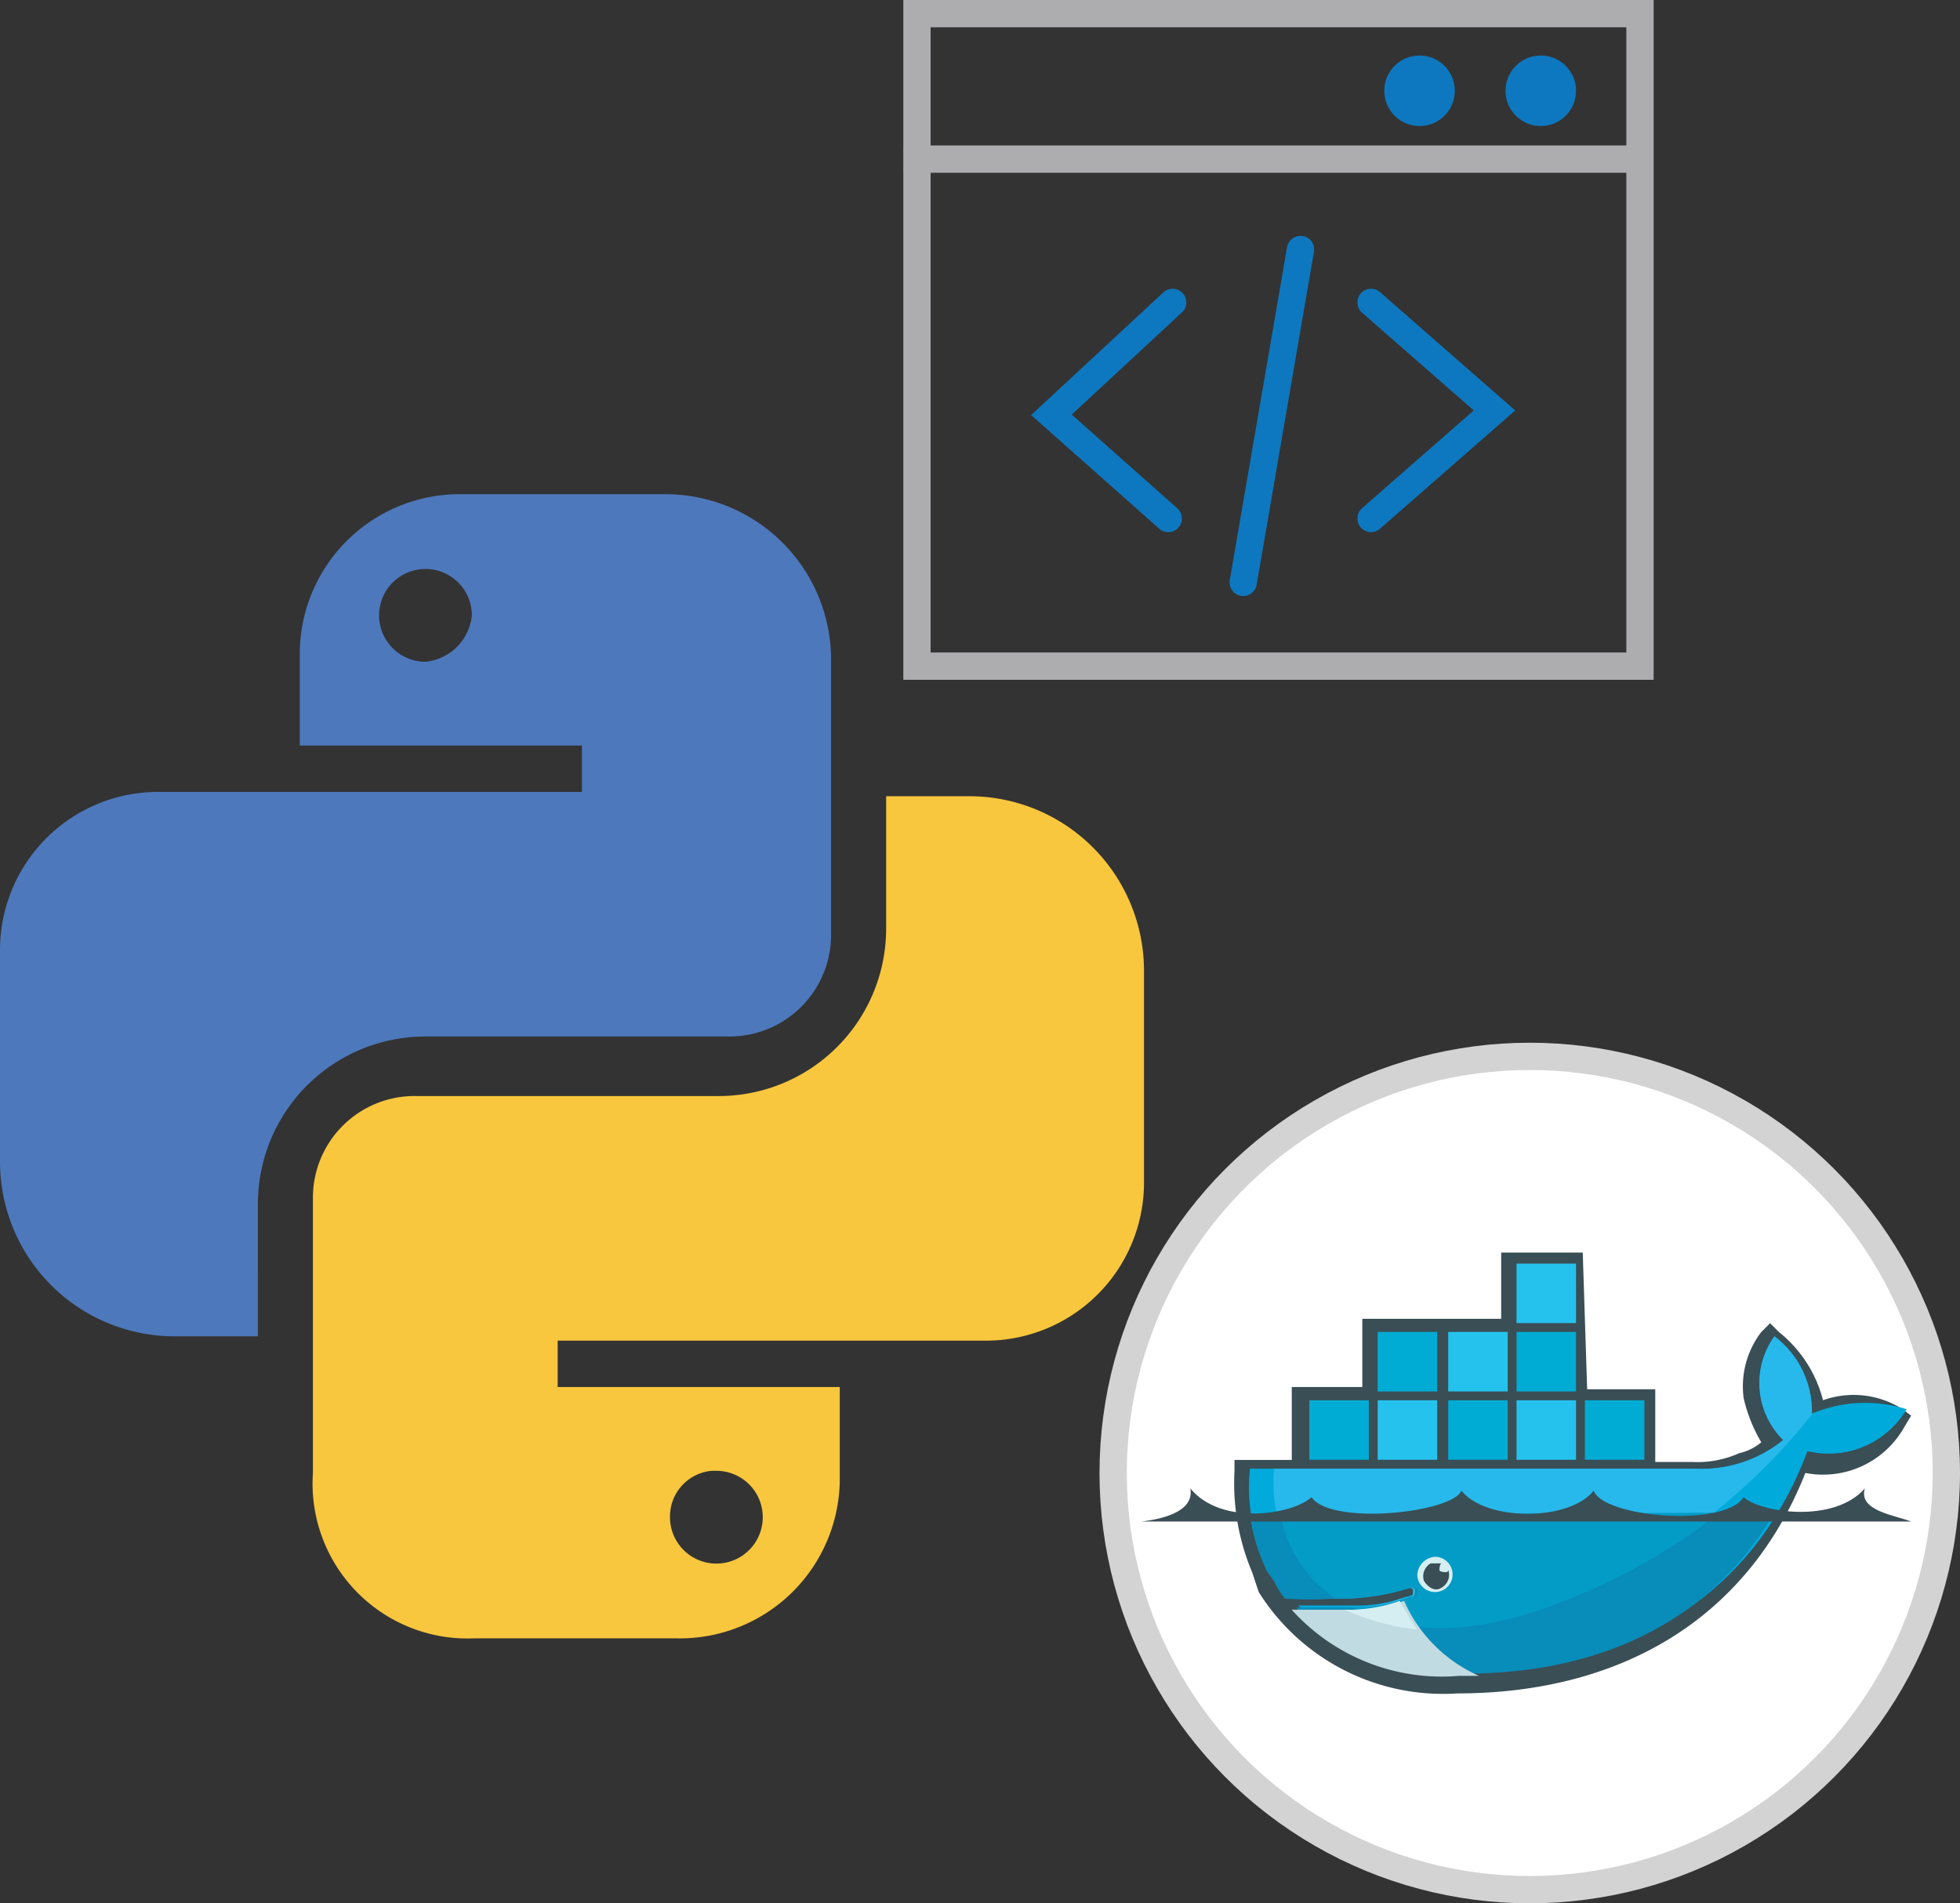 <svg xmlns="http://www.w3.org/2000/svg" width="71.836" height="69.75" viewBox="0 0 71.836 69.75">
  <rect x="0" y="0" width="71.836" height="69.75" fill="#333333" stroke="none"/>
  <g id="Group_7226" data-name="Group 7226" transform="translate(-1085.832 -3510.625)">
    <g id="custom_python_script" transform="translate(1076.632 3499.024)">
      <rect id="Rectangle_7600" data-name="Rectangle 7600" width="26.499" height="23.913" transform="translate(42.808 12.1)" fill="none" stroke="#adadb0" stroke-miterlimit="10" stroke-width="1"/>
      <line id="Line_884" data-name="Line 884" x1="27.468" transform="translate(42.323 17.432)" fill="none" stroke="#adadb0" stroke-miterlimit="10" stroke-width="1"/>
      <circle id="Ellipse_2290" data-name="Ellipse 2290" cx="1.293" cy="1.293" r="1.293" transform="translate(59.935 13.635)" fill="#0d78bf"/>
      <circle id="Ellipse_2291" data-name="Ellipse 2291" cx="1.293" cy="1.293" r="1.293" transform="translate(64.378 13.635)" fill="#0d78bf"/>
      <path id="Path_7052" data-name="Path 7052" d="M33.6,33.9H26.166a5.862,5.862,0,0,0-5.978,5.736v3.474H30.528v1.7H15.017A5.793,5.793,0,0,0,9.2,50.623h0v7.756a6.4,6.4,0,0,0,6.382,6.382h3.07V59.913a6.137,6.137,0,0,1,6.14-6.14H35.86a3.725,3.725,0,0,0,3.8-3.716V40.039A6.069,6.069,0,0,0,33.6,33.9Zm-8.806,6.14a1.7,1.7,0,1,1,1.7-1.7,1.894,1.894,0,0,1-1.7,1.7Z" transform="translate(0 -4.188)" fill="#4d78bc"/>
      <path id="Path_7053" data-name="Path 7053" d="M29.291,78.461h7.433A5.862,5.862,0,0,0,42.7,72.725V69.251H32.361v-1.7H48.034a5.793,5.793,0,0,0,5.817-5.817h0V53.982A6.4,6.4,0,0,0,47.469,47.6H44.4v4.847a6.137,6.137,0,0,1-6.14,6.14H27.191a3.725,3.725,0,0,0-3.8,3.716V72.4A5.678,5.678,0,0,0,29.291,78.461Zm8.887-6.14a1.7,1.7,0,1,1-1.7,1.7h0a1.678,1.678,0,0,1,1.535-1.7Z" transform="translate(-2.722 -6.82)" fill="#f8c73d"/>
      <path id="Path_7054" data-name="Path 7054" d="M61.343,25.2,56.9,29.32l4.282,3.8" transform="translate(-9.164 -2.517)" fill="none" stroke="#0d78bf" stroke-linecap="round" stroke-miterlimit="10" stroke-width="1"/>
      <path id="Path_7055" data-name="Path 7055" d="M71.4,25.2l4.524,3.959L71.4,33.117" transform="translate(-11.95 -2.517)" fill="none" stroke="#0d78bf" stroke-linecap="round" stroke-miterlimit="10" stroke-width="1"/>
      <line id="Line_885" data-name="Line 885" x1="2.1" y2="12.199" transform="translate(54.765 20.744)" fill="none" stroke="#0d78bf" stroke-linecap="round" stroke-miterlimit="10" stroke-width="1"/>
      <g id="Group_6795" data-name="Group 6795" transform="translate(49.998 50.313)">
        <circle id="Ellipse_2292" data-name="Ellipse 2292" cx="15.269" cy="15.269" r="15.269" fill="#fff" stroke="#d3d3d3" stroke-miterlimit="10" stroke-width="1"/>
        <path id="Path_7056" data-name="Path 7056" d="M78.122,73.309h2.5v2.666H82a3.747,3.747,0,0,0,1.7-.323,1.894,1.894,0,0,0,.808-.4,5.641,5.641,0,0,1-.646-1.616,3.273,3.273,0,0,1,.646-2.424l.323-.323.323.323a4.674,4.674,0,0,1,1.616,2.5,3.336,3.336,0,0,1,2.908.323l.323.242-.242.4a3.413,3.413,0,0,1-3.635,1.7c-2.181,5.494-6.948,8.079-12.765,8.079a7.973,7.973,0,0,1-7.271-3.716h0l-.242-.727A8.413,8.413,0,0,1,65.2,76.3v-.4h2.1V73.228h2.585v-2.5h5.09V68.3h2.989l.162,5.009Z" transform="translate(-60.753 -61.11)" fill="#3a4e55"/>
        <path id="Path_7057" data-name="Path 7057" d="M86.5,74.928A3.447,3.447,0,0,0,85.123,72.1a2.936,2.936,0,0,0,.323,3.8,4.722,4.722,0,0,1-3.232,1.05H65.9a6.429,6.429,0,0,0,.727,3.716l.242.323a2.834,2.834,0,0,0,.4.646h0a12.913,12.913,0,0,0,1.777,0h0a8.391,8.391,0,0,0,2.747-.4c.081,0,.242,0,.242.081s0,.242-.081.242-.242.081-.323.081h0a4.886,4.886,0,0,1-1.777.323H67.673a8.218,8.218,0,0,0,6.14,2.424c5.655,0,10.422-2.5,12.522-8.079a3.326,3.326,0,0,0,3.635-1.535,5.041,5.041,0,0,0-3.474.162" transform="translate(-60.887 -61.84)" fill="#00aada"/>
        <path id="Path_7058" data-name="Path 7058" d="M86.7,74.928A3.447,3.447,0,0,0,85.329,72.1a2.936,2.936,0,0,0,.323,3.8,4.722,4.722,0,0,1-3.232,1.05H66.991a5.327,5.327,0,0,0,2.1,4.767h0a8.391,8.391,0,0,0,2.747-.4c.081,0,.242,0,.242.081s0,.242-.081.242a3.5,3.5,0,0,1-.4.081h0a5.431,5.431,0,0,1-1.939.323h0c1.939,1.05,4.6,1.05,7.917-.242a22.344,22.344,0,0,0,9.21-6.948l-.081.081" transform="translate(-61.093 -61.84)" fill="#27b9ec"/>
        <path id="Path_7059" data-name="Path 7059" d="M65.9,80.181a6.989,6.989,0,0,0,.646,2.1l.242.323a2.834,2.834,0,0,0,.4.646,12.912,12.912,0,0,0,1.777,0,8.391,8.391,0,0,0,2.747-.4c.081,0,.242,0,.242.081s0,.242-.081.242h0c-.081,0-.242.081-.323.081h0a5.431,5.431,0,0,1-1.939.323H67.6A8.218,8.218,0,0,0,73.736,86c4.847,0,8.967-1.777,11.391-5.9Z" transform="translate(-60.891 -63.377)" fill="#088cb9"/>
        <path id="Path_7060" data-name="Path 7060" d="M67.3,80.181a4.65,4.65,0,0,0,2.02,3.07,8.391,8.391,0,0,0,2.747-.4c.081,0,.242,0,.242.081s0,.242-.081.242h0c-.081,0-.242.081-.323.081h0a5.431,5.431,0,0,1-1.939.323c1.939,1.05,4.6,1.05,7.917-.323A21.988,21.988,0,0,0,83.377,80.1Z" transform="translate(-61.16 -63.377)" fill="#039cc7"/>
        <path id="Path_7061" data-name="Path 7061" d="M70.458,75.242H70.7V77.02h-.242Zm-.323,0h.242V77.02h-.242Zm-.4,0h.242V77.02h-.242V75.242Zm-.323,0h.242V77.02h-.242V75.242Zm-.323,0h.242V77.02h-.242V75.242Zm-.4,0h.242V77.02h-.242V75.242ZM68.6,75h2.181v2.181H68.6V75Z" transform="translate(-61.41 -62.397)" fill="#00acd3"/>
        <path id="Path_7062" data-name="Path 7062" d="M73.558,72.062H73.8v1.777h-.242Zm-.323,0h.242v1.777h-.242Zm-.4,0h.242v1.777h-.242Zm-.323,0h.242v1.777h-.242Zm-.242,0h.242v1.777h-.242Zm-.323,0h.242v1.777h-.242ZM71.7,71.9h2.181v2.181H71.7V71.9Z" transform="translate(-62.005 -61.801)" fill="#00acd3"/>
        <path id="Path_7063" data-name="Path 7063" d="M73.558,75.242H73.8V77.02h-.242Zm-.323,0h.242V77.02h-.242Zm-.4,0h.242V77.02h-.242Zm-.323,0h.242V77.02h-.242Zm-.242,0h.242V77.02h-.242Zm-.323,0h.242V77.02h-.242ZM71.7,75h2.181v2.181H71.7V75Z" transform="translate(-62.005 -62.397)" fill="#26c2ee"/>
        <path id="Path_7064" data-name="Path 7064" d="M76.677,75.242h.242V77.02h-.242Zm-.242,0H76.6V77.02h-.242V75.242Zm-.4,0h.242V77.02h-.242V75.242Zm-.323,0h.242V77.02h-.242V75.242Zm-.323,0h.242V77.02h-.242Zm-.323,0H75.3V77.02h-.242ZM74.9,75h2.181v2.181H74.9V75Z" transform="translate(-62.62 -62.397)" fill="#00acd3"/>
        <path id="Path_7065" data-name="Path 7065" d="M76.677,72.062h.242v1.777h-.242Zm-.242,0H76.6v1.777h-.242V72.062Zm-.4,0h.242v1.777h-.242V72.062Zm-.323,0h.242v1.777h-.242V72.062Zm-.323,0h.242v1.777h-.242Zm-.323,0H75.3v1.777h-.242ZM74.9,71.9h2.181v2.181H74.9V71.9Z" transform="translate(-62.62 -61.801)" fill="#26c2ee"/>
        <path id="Path_7066" data-name="Path 7066" d="M79.858,75.242H80.1V77.02h-.242Zm-.323,0h.242V77.02h-.242Zm-.323,0h.242V77.02h-.242Zm-.4,0h.242V77.02h-.242Zm-.323,0h.242V77.02h-.242Zm-.323,0H78.4V77.02h-.242ZM78,75h2.181v2.181H78Z" transform="translate(-63.216 -62.397)" fill="#26c2ee"/>
        <path id="Path_7067" data-name="Path 7067" d="M79.858,72.062H80.1v1.777h-.242Zm-.323,0h.242v1.777h-.242Zm-.323,0h.242v1.777h-.242Zm-.4,0h.242v1.777h-.242Zm-.323,0h.242v1.777h-.242Zm-.323,0H78.4v1.777h-.242ZM78,71.9h2.181v2.181H78V71.9Z" transform="translate(-63.216 -61.801)" fill="#00acd3"/>
        <path id="Path_7068" data-name="Path 7068" d="M79.858,68.881H80.1v1.777h-.242Zm-.323,0h.242v1.777h-.242Zm-.323,0h.242v1.777h-.242Zm-.4,0h.242v1.777h-.242Zm-.323,0h.242v1.777h-.242Zm-.323,0H78.4v1.777h-.242ZM78,68.8h2.181v2.181H78Z" transform="translate(-63.216 -61.206)" fill="#26c2ee"/>
        <path id="Path_7069" data-name="Path 7069" d="M82.958,75.242H83.2V77.02h-.242Zm-.323,0h.242V77.02h-.242Zm-.323,0h.242V77.02h-.242Zm-.4,0h.242V77.02h-.242Zm-.323,0h.242V77.02h-.242Zm-.242,0h.242V77.02h-.242ZM81.1,75h2.181v2.181H81.1V75Z" transform="translate(-63.811 -62.397)" fill="#00acd3"/>
        <path id="Path_7070" data-name="Path 7070" d="M74.146,82.1a.646.646,0,1,1-.646.646.7.7,0,0,1,.646-.646h0" transform="translate(-62.351 -63.761)" fill="#d5eef2"/>
        <path id="Path_7071" data-name="Path 7071" d="M74.2,82.4h.242c-.081,0-.081.242-.081.242,0,.081.242.081.242.081a.079.079,0,0,0,.081-.081.541.541,0,0,1-.242.646c-.242.162-.485,0-.646-.242a.541.541,0,0,1,.242-.646H74.2" transform="translate(-62.402 -63.819)" fill="#3a4e55"/>
        <path id="Path_7072" data-name="Path 7072" d="M61,80.212H89.2c-.646-.242-1.939-.4-1.7-1.212-1.131,1.293-3.8.889-4.443.323-.727,1.131-5.17.727-5.494-.242-.889,1.131-3.959,1.131-4.847,0-.323.808-4.767,1.293-5.494.242-.727.646-3.312,1.05-4.443-.323.162.889-1.131,1.131-1.777,1.212" transform="translate(-59.95 -63.166)" fill="#3a4e55"/>
        <path id="Path_7073" data-name="Path 7073" d="M74.667,86.847A5.361,5.361,0,0,1,71.92,84.1a5.578,5.578,0,0,1-2.02.323H67.8a7.4,7.4,0,0,0,6.14,2.424h.727" transform="translate(-61.256 -64.145)" fill="#c0dbe1"/>
        <path id="Path_7074" data-name="Path 7074" d="M72.866,85.15a11.961,11.961,0,0,1-.646-1.05,5.578,5.578,0,0,1-2.02.323,8.8,8.8,0,0,0,2.666.727" transform="translate(-61.717 -64.145)" fill="#d5eef2"/>
      </g>
    </g>
  </g>
</svg>
